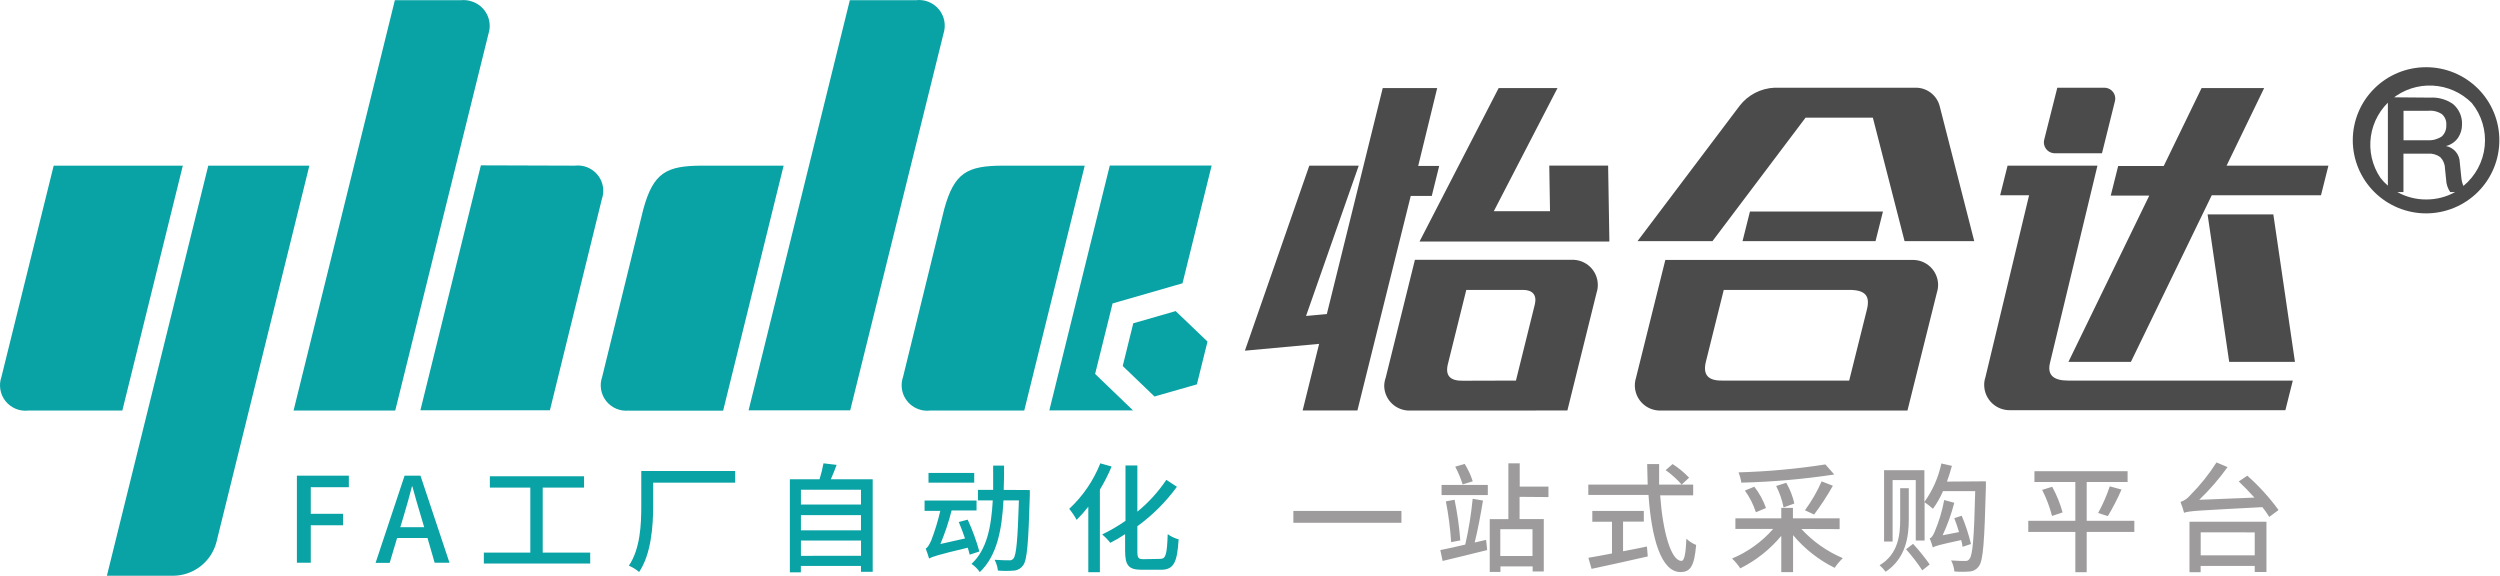 <svg width="165" height="38" viewBox="0 0 165 38" fill="none" xmlns="http://www.w3.org/2000/svg">
<g clip-path="url(#clip0_3171_6552)">
<path d="M1.872 27.097H8.074L12.066 10.933H3.543L0.094 24.879C0 25.147 -0.024 25.434 0.024 25.714C0.072 25.994 0.19 26.257 0.368 26.479C0.546 26.7 0.777 26.873 1.04 26.982C1.303 27.09 1.59 27.129 1.872 27.097ZM77.593 20.532L74.796 21.337L74.1 24.156L76.197 26.169L78.994 25.368L79.695 22.544L77.593 20.532ZM73.253 10.923H79.969L78.044 18.7L77.593 18.827L73.885 19.896L73.429 20.028L73.317 20.488L72.391 24.22L72.278 24.679L72.616 25.006L74.781 27.087H69.256L73.248 10.918L73.253 10.923ZM61.384 27.097H67.6L71.592 10.933H66.233C63.833 10.933 62.981 11.387 62.315 13.815L59.601 24.879C59.528 25.087 59.498 25.308 59.511 25.529C59.524 25.749 59.581 25.964 59.678 26.163C59.775 26.361 59.91 26.538 60.076 26.684C60.242 26.83 60.435 26.942 60.644 27.014C60.88 27.097 61.131 27.126 61.379 27.097H61.384ZM60.429 0.015C60.714 -0.023 61.003 0.012 61.271 0.116C61.538 0.22 61.775 0.39 61.959 0.61C62.143 0.83 62.268 1.093 62.323 1.374C62.377 1.655 62.359 1.946 62.271 2.218L56.113 27.082H49.407L56.089 0.015H60.429ZM30.401 0.015H26.061L19.375 27.097H26.085L32.238 2.233C32.377 1.805 32.34 1.34 32.135 0.94C31.93 0.539 31.574 0.237 31.146 0.098C30.905 0.014 30.649 -0.014 30.396 0.015H30.401ZM11.395 38H7.055L13.746 10.933H20.418L14.28 35.797C14.111 36.431 13.736 36.99 13.214 37.389C12.692 37.788 12.053 38.002 11.395 38ZM37.945 10.933C38.386 10.883 38.829 11.009 39.178 11.284C39.526 11.558 39.752 11.959 39.806 12.398C39.835 12.647 39.806 12.899 39.723 13.136L36.294 27.077H27.746L31.738 10.913L37.945 10.933ZM41.526 27.102H47.727L51.719 10.933H46.375C43.975 10.933 43.122 11.387 42.456 13.82L39.742 24.879C39.648 25.147 39.624 25.434 39.672 25.714C39.72 25.994 39.838 26.257 40.016 26.479C40.194 26.7 40.425 26.873 40.688 26.982C40.952 27.09 41.238 27.129 41.521 27.097L41.526 27.102Z" fill="#09A2A5"/>
<path d="M145.701 14.152L147.127 23.882H151.467L150.041 14.152H145.701ZM93.072 27.097C92.854 27.104 92.636 27.068 92.432 26.991C92.228 26.915 92.041 26.799 91.882 26.65C91.722 26.501 91.594 26.322 91.504 26.124C91.414 25.926 91.365 25.712 91.358 25.494C91.357 25.301 91.391 25.11 91.456 24.928L93.385 17.146H103.746C103.965 17.14 104.182 17.177 104.387 17.256C104.591 17.334 104.778 17.451 104.937 17.601C105.095 17.751 105.223 17.931 105.312 18.131C105.401 18.33 105.45 18.545 105.455 18.763C105.461 18.948 105.435 19.134 105.377 19.31L103.447 27.092L93.072 27.097ZM93.116 12.93H94.497L94.987 10.952H93.601L94.855 5.813H91.26L87.571 20.727L86.199 20.854L89.677 10.932H86.415L82.163 23.145L87.062 22.695L85.974 27.092H89.589L93.111 12.925L93.116 12.93ZM106.205 15.94H93.689L98.911 5.813H102.795L98.593 13.937H102.301L102.252 10.928H106.136L106.219 15.915L106.205 15.94ZM100.052 25.118L101.301 20.082C101.443 19.476 101.154 19.134 100.523 19.134H96.775L95.58 23.951C95.335 24.825 95.742 25.143 96.56 25.128L100.052 25.118ZM113.768 19.134L112.597 23.838C112.377 24.683 112.676 25.138 113.675 25.118H122.046L123.217 20.424C123.443 19.515 123.095 19.134 122.056 19.134H113.768ZM117.114 5.789C116.667 5.809 116.23 5.926 115.833 6.132C115.436 6.338 115.089 6.627 114.816 6.981L108.076 15.915H113.023L119.166 7.767H123.609L125.701 15.915H130.3L128.013 6.981C127.917 6.631 127.705 6.323 127.413 6.107C127.121 5.891 126.765 5.779 126.401 5.789H117.114ZM115.007 15.915L115.497 13.961H124.275L123.785 15.915H115.007ZM109.923 17.156H126.2C126.64 17.141 127.068 17.301 127.389 17.601C127.71 17.9 127.9 18.315 127.915 18.753C127.919 18.945 127.891 19.137 127.832 19.32L125.892 27.097H109.609C109.343 27.104 109.079 27.047 108.839 26.932C108.599 26.817 108.391 26.645 108.231 26.433C108.071 26.221 107.965 25.973 107.921 25.711C107.877 25.449 107.896 25.18 107.978 24.928L109.913 17.151L109.923 17.156ZM151.325 25.118L150.835 27.072H132.666C132.224 27.081 131.795 26.915 131.475 26.611C131.155 26.306 130.968 25.887 130.957 25.445C130.95 25.263 130.977 25.081 131.035 24.908L133.92 12.886H132.01L132.5 10.932H138.432L135.307 23.917C135.086 24.767 135.556 25.118 136.487 25.118H151.325ZM135.782 5.789H138.873C139.061 5.785 139.244 5.855 139.381 5.983C139.519 6.112 139.6 6.29 139.608 6.477C139.609 6.562 139.597 6.646 139.573 6.727L138.731 10.117H135.64C135.545 10.119 135.45 10.103 135.361 10.069C135.272 10.035 135.19 9.984 135.121 9.919C135.052 9.854 134.997 9.775 134.958 9.688C134.919 9.602 134.898 9.508 134.895 9.413C134.894 9.332 134.906 9.251 134.929 9.174L135.782 5.789ZM139.309 12.911L139.799 10.957H142.806L145.304 5.813H149.434L146.955 10.932H153.676L153.186 12.886H145.976L140.641 23.882H136.517L141.851 12.911H139.309Z" fill="#4B4B4B"/>
<path d="M155.283 9.257C155.283 7.978 155.792 6.752 156.699 5.848C157.605 4.944 158.835 4.436 160.118 4.436C160.753 4.434 161.383 4.558 161.97 4.8C162.557 5.042 163.091 5.397 163.541 5.845C163.99 6.292 164.347 6.824 164.59 7.41C164.833 7.996 164.958 8.623 164.957 9.257C164.957 10.537 164.447 11.765 163.54 12.67C162.632 13.575 161.401 14.083 160.118 14.083C158.835 14.081 157.606 13.571 156.7 12.666C155.794 11.762 155.284 10.536 155.283 9.257ZM160.118 13.165C160.789 13.171 161.451 13.003 162.038 12.676H161.714C161.551 12.438 161.457 12.159 161.445 11.87L161.367 11.104C161.362 10.826 161.249 10.562 161.053 10.366C160.82 10.199 160.536 10.119 160.25 10.141H158.628V12.676H158.222C158.809 13.003 159.47 13.171 160.142 13.165H160.118ZM160.387 6.443C160.925 6.409 161.459 6.559 161.901 6.868C162.097 7.034 162.253 7.243 162.356 7.478C162.459 7.714 162.506 7.97 162.493 8.226C162.495 8.534 162.404 8.835 162.234 9.091C162.043 9.364 161.759 9.559 161.435 9.638C161.69 9.687 161.919 9.823 162.085 10.021C162.251 10.22 162.343 10.469 162.346 10.727L162.449 11.729C162.465 11.916 162.512 12.099 162.586 12.271C163.383 11.616 163.888 10.673 163.991 9.649C164.095 8.624 163.789 7.601 163.14 6.8C162.453 6.109 161.532 5.699 160.557 5.65C159.583 5.6 158.625 5.915 157.871 6.532C157.117 7.15 156.621 8.026 156.48 8.989C156.34 9.951 156.564 10.932 157.11 11.739C157.256 11.927 157.42 12.1 157.6 12.256V6.419L160.387 6.443ZM158.633 9.257H160.25C160.575 9.274 160.898 9.183 161.166 8.998C161.264 8.904 161.341 8.79 161.391 8.663C161.441 8.537 161.463 8.401 161.455 8.265C161.468 8.129 161.449 7.992 161.399 7.864C161.349 7.737 161.269 7.623 161.166 7.533C160.895 7.356 160.571 7.278 160.25 7.313H158.633V9.257Z" fill="#4B4B4B"/>
<path d="M19.595 31.395H23.024V32.153H20.511V33.911H22.642V34.668H20.511V37.14H19.595V31.395ZM28.216 35.508H26.208L25.718 37.15H24.788L26.703 31.395H27.751L29.666 37.14H28.687L28.216 35.508ZM27.996 34.795L27.766 34.019C27.57 33.393 27.398 32.753 27.217 32.104H27.188C27.021 32.763 26.84 33.393 26.654 34.019L26.419 34.795H27.996ZM38.954 36.471V37.194H31.934V36.471H35.001V32.182H32.331V31.434H38.547V32.182H35.819V36.471H38.954ZM48.521 31.855H43.108V33.432C43.108 34.707 42.98 36.564 42.182 37.751C41.979 37.579 41.751 37.439 41.506 37.335C42.261 36.217 42.324 34.6 42.324 33.428V31.088H48.521V31.855ZM57.598 31.63V37.741H56.824V37.35H52.856V37.775H52.131V31.63H54.09C54.199 31.285 54.285 30.935 54.35 30.58L55.217 30.682C55.094 31.009 54.967 31.346 54.835 31.63H57.598ZM52.861 32.324V33.3H56.824V32.324H52.861ZM52.861 33.999V35H56.824V33.999H52.861ZM56.828 36.681V35.675H52.861V36.686L56.828 36.681ZM64 36.608C63.971 36.476 63.922 36.319 63.873 36.148C61.82 36.637 61.521 36.749 61.32 36.862C61.281 36.72 61.164 36.373 61.095 36.202C61.218 36.158 61.335 35.953 61.462 35.67C61.707 35.033 61.906 34.38 62.06 33.716H61.022V33.037H64.451V33.691H62.805C62.615 34.447 62.368 35.186 62.065 35.904L63.691 35.538C63.564 35.171 63.422 34.781 63.28 34.453L63.868 34.297C64.18 34.976 64.437 35.678 64.637 36.398L64 36.608ZM64.299 31.855H61.281V31.215H64.299V31.855ZM67.968 32.343V32.695C67.875 35.86 67.791 36.969 67.522 37.316C67.455 37.413 67.367 37.495 67.264 37.554C67.162 37.613 67.047 37.649 66.929 37.658C66.574 37.688 66.217 37.688 65.861 37.658C65.836 37.408 65.761 37.165 65.641 36.945C66.057 36.979 66.425 36.979 66.591 36.979C66.647 36.989 66.704 36.983 66.757 36.962C66.81 36.941 66.856 36.907 66.89 36.862C67.076 36.632 67.169 35.64 67.248 33.027H66.229C66.126 34.981 65.798 36.681 64.666 37.76C64.523 37.544 64.336 37.359 64.118 37.218C65.136 36.28 65.425 34.776 65.523 33.027H64.544V32.333H65.548V30.731H66.268C66.268 31.278 66.268 31.811 66.243 32.333L67.968 32.343ZM73.366 30.79C73.147 31.317 72.888 31.826 72.592 32.314V37.765H71.828V33.442C71.59 33.748 71.333 34.038 71.059 34.312C70.918 34.054 70.754 33.811 70.569 33.584C71.469 32.747 72.17 31.721 72.621 30.58L73.366 30.79ZM76.579 36.886C76.956 36.886 77.02 36.559 77.069 35.254C77.286 35.411 77.53 35.527 77.789 35.596C77.696 37.062 77.5 37.604 76.633 37.604H75.355C74.497 37.604 74.257 37.331 74.257 36.349V35.254C73.943 35.465 73.616 35.656 73.278 35.826C73.12 35.623 72.941 35.438 72.744 35.274C73.279 35.015 73.793 34.715 74.282 34.375V30.721H75.066V33.769C75.804 33.169 76.448 32.461 76.976 31.669L77.676 32.128C76.947 33.126 76.067 34.005 75.066 34.732V36.383C75.066 36.822 75.124 36.906 75.472 36.906L76.579 36.886Z" fill="#09A2A5"/>
<path d="M92.494 33.721V34.507H85.362V33.721H92.494ZM98.083 35.631L98.152 36.305C97.138 36.554 96.05 36.827 95.213 37.023L95.061 36.305C95.507 36.212 96.085 36.095 96.707 35.943C96.935 34.947 97.098 33.937 97.197 32.919L97.877 33.037C97.731 33.926 97.525 35.03 97.329 35.806L98.083 35.631ZM95.144 32.006H98.196V32.675H95.144V32.006ZM96.001 32.983C96.184 33.868 96.31 34.764 96.379 35.665L95.776 35.782C95.718 34.878 95.602 33.979 95.428 33.09L96.001 32.983ZM96.535 31.972C96.407 31.567 96.243 31.175 96.045 30.799L96.672 30.619C96.894 30.979 97.072 31.364 97.201 31.767L96.535 31.972ZM100.292 32.792V34.258H101.889V37.717H101.155V37.384H99.029V37.746H98.323V34.263H99.553V30.58H100.302V32.114H102.198V32.807L100.292 32.792ZM101.145 34.927H99.019V36.696H101.145V34.927ZM109.57 32.69C109.746 35.132 110.295 37.018 110.976 37.018C111.162 37.018 111.255 36.593 111.304 35.553C111.489 35.732 111.707 35.873 111.946 35.968C111.823 37.374 111.564 37.755 110.912 37.755C109.619 37.755 108.997 35.484 108.801 32.666H104.828V31.982H108.747C108.747 31.537 108.713 31.083 108.713 30.628H109.502V31.982H111.75V32.69H109.57ZM107.121 36.383C107.64 36.29 108.174 36.178 108.698 36.07L108.752 36.725C107.449 37.023 106.048 37.331 105.044 37.545L104.833 36.813C105.255 36.744 105.813 36.642 106.391 36.529V34.434H105.093V33.721H108.492V34.424H107.121V36.383ZM110.393 30.628C110.79 30.884 111.155 31.186 111.48 31.527L110.991 31.982C110.676 31.625 110.321 31.305 109.933 31.029L110.393 30.628ZM118.892 34.913C119.655 35.742 120.587 36.398 121.625 36.837C121.424 37.032 121.244 37.246 121.086 37.477C120.031 36.955 119.097 36.22 118.343 35.318V37.76H117.564V35.367C116.82 36.259 115.9 36.989 114.86 37.511C114.703 37.276 114.521 37.058 114.317 36.862C115.36 36.427 116.289 35.758 117.03 34.908H114.537V34.209H117.564V33.52H118.333V34.209H121.415V34.922L118.892 34.913ZM121.062 31.317C119.031 31.625 116.983 31.804 114.929 31.855C114.893 31.622 114.831 31.394 114.743 31.176C116.662 31.123 118.577 30.948 120.474 30.653L121.062 31.317ZM115.889 33.809C115.723 33.297 115.479 32.814 115.164 32.377L115.786 32.123C116.116 32.548 116.376 33.023 116.555 33.53L115.889 33.809ZM117.716 33.491C117.62 32.998 117.455 32.522 117.226 32.074L117.893 31.864C118.139 32.291 118.319 32.752 118.427 33.232L117.716 33.491ZM119.127 33.677C119.563 33.083 119.932 32.444 120.229 31.771L120.969 32.06C120.598 32.72 120.184 33.355 119.73 33.96L119.127 33.677ZM125.98 34.263C125.98 35.382 125.804 36.837 124.452 37.736C124.337 37.578 124.203 37.434 124.055 37.306C125.324 36.549 125.412 35.215 125.412 34.258V32.221H125.98V34.263ZM131.069 31.767V32.123C130.972 35.748 130.893 36.974 130.614 37.355C130.548 37.457 130.46 37.543 130.355 37.606C130.251 37.669 130.133 37.706 130.011 37.717C129.671 37.745 129.328 37.745 128.988 37.717C128.967 37.462 128.893 37.214 128.772 36.989C129.169 37.023 129.522 37.023 129.698 37.023C129.754 37.03 129.811 37.021 129.863 36.997C129.914 36.973 129.957 36.934 129.987 36.886C130.198 36.647 130.291 35.474 130.364 32.416H128.238C128.061 32.827 127.839 33.217 127.577 33.579C127.459 33.471 127.185 33.261 127.023 33.144V35.675H126.44V31.684H124.912V35.743H124.349V31.034H127.009V33.13C127.556 32.37 127.938 31.505 128.13 30.589L128.826 30.746C128.733 31.097 128.62 31.449 128.498 31.786L131.069 31.767ZM126.264 35.894C126.658 36.323 127.025 36.777 127.361 37.252L126.872 37.643C126.548 37.154 126.19 36.688 125.799 36.251L126.264 35.894ZM129.531 36.09C129.511 35.94 129.48 35.791 129.438 35.645C127.969 35.958 127.714 36.041 127.567 36.134C127.509 35.929 127.44 35.726 127.361 35.528C127.489 35.499 127.587 35.333 127.699 35.069C127.979 34.404 128.186 33.712 128.317 33.002L128.983 33.183C128.792 33.92 128.534 34.638 128.214 35.328L129.296 35.118C129.203 34.805 129.095 34.483 128.983 34.199L129.473 34.038C129.726 34.643 129.931 35.267 130.085 35.904L129.531 36.09ZM140.866 35.108H137.722V37.765H136.972V35.108H133.867V34.375H136.972V31.811H134.273V31.097H140.421V31.811H137.722V34.375H140.866V35.108ZM135.444 32.128C135.739 32.663 135.969 33.23 136.13 33.818L135.434 34.053C135.28 33.458 135.062 32.881 134.783 32.333L135.444 32.128ZM138.476 33.857C138.785 33.296 139.043 32.707 139.245 32.099L140.019 32.309C139.758 32.913 139.457 33.499 139.118 34.063L138.476 33.857ZM148.322 31.395C149.09 32.074 149.782 32.834 150.384 33.662L149.772 34.116C149.633 33.892 149.481 33.677 149.316 33.471C145.006 33.701 144.501 33.716 144.148 33.843C144.084 33.601 144.006 33.362 143.913 33.13C144.165 33.045 144.388 32.891 144.555 32.685C145.21 32.029 145.792 31.303 146.289 30.521L147.019 30.829C146.464 31.605 145.837 32.328 145.148 32.988L148.792 32.841C148.454 32.465 148.092 32.089 147.759 31.776L148.322 31.395ZM144.506 34.434H149.586V37.751H148.812V37.35H145.241V37.765H144.506V34.434ZM145.246 35.132V36.652H148.812V35.137L145.246 35.132Z" fill="#9D9B9B"/>
</g>
<defs>
<clipPath id="clip0_3171_6552">
<rect width="165" height="38" fill="white"/>
</clipPath>
</defs>
</svg>
